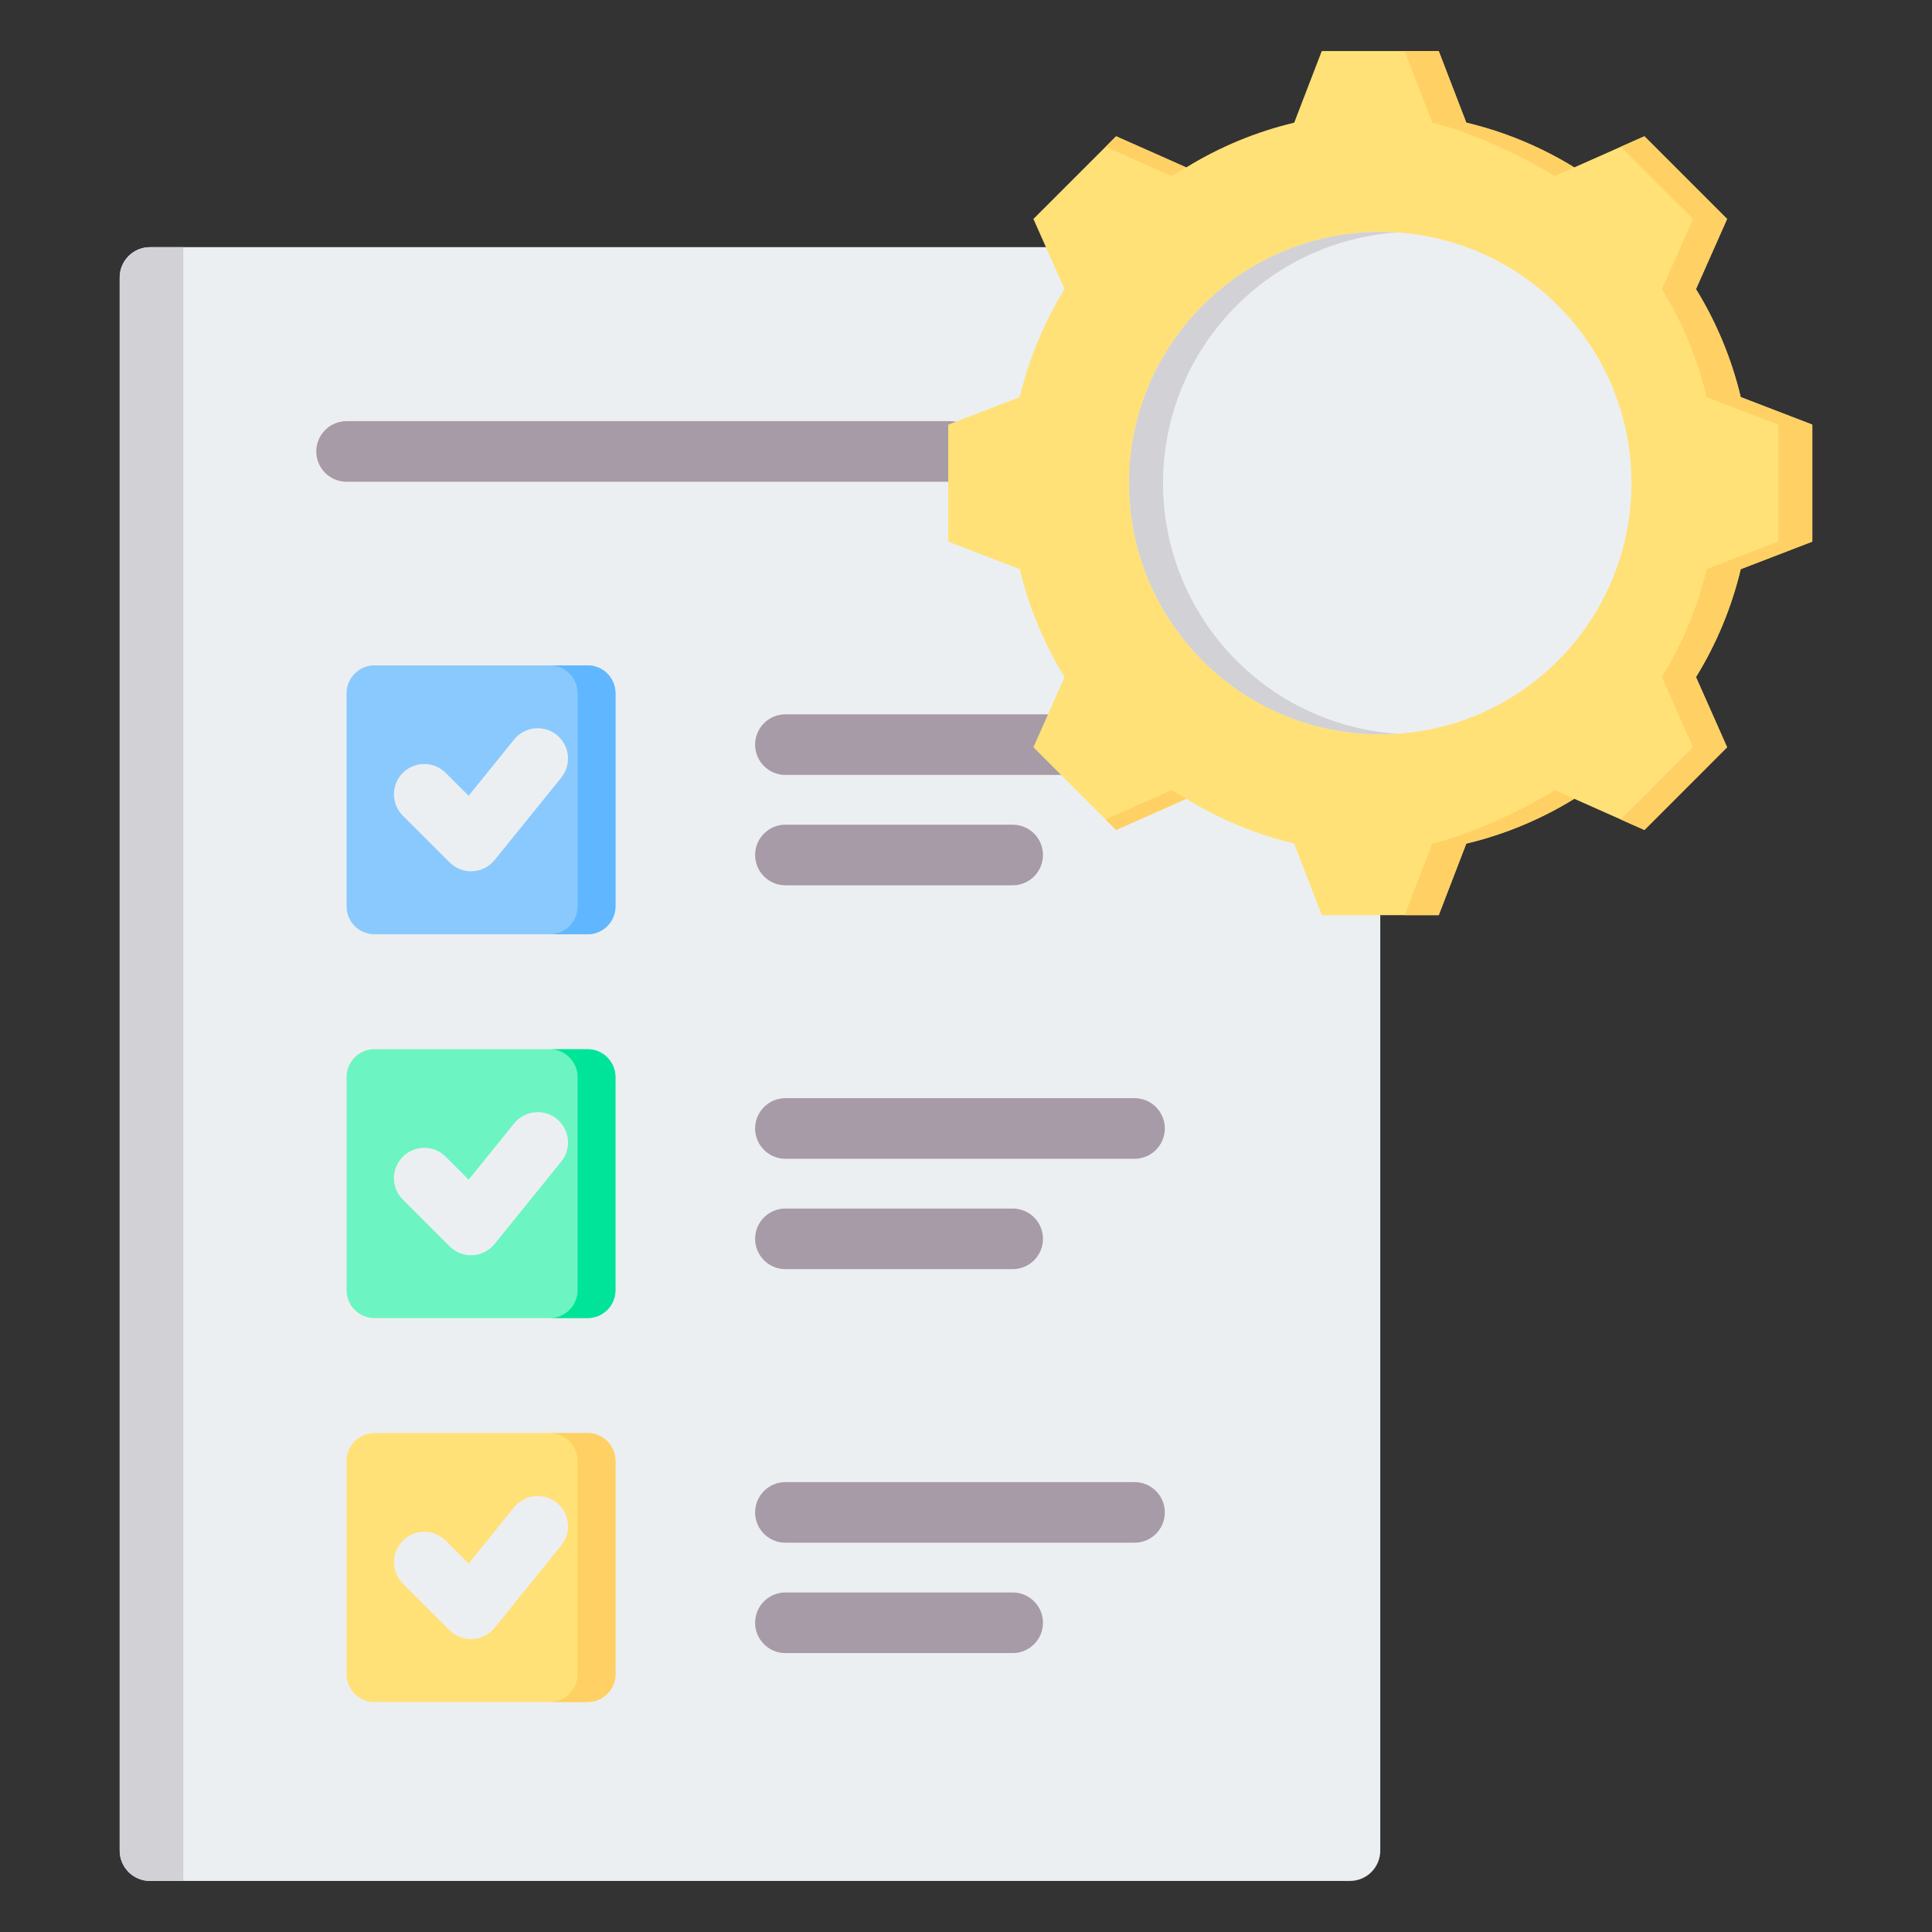 <svg xmlns="http://www.w3.org/2000/svg" clip-rule="evenodd" fill-rule="evenodd" stroke-linejoin="round" stroke-miterlimit="2" viewBox="0 0 510 510"><rect x="0" y="0" width="510" height="510" fill="#333333" stroke="none"/><g><g><g><path d="m31.596 73.244c0-2.122.843-4.156 2.343-5.657 1.5-1.5 3.535-2.343 5.657-2.343h270.833l53.928 53.928v369.348c0 2.122-.843 4.157-2.343 5.657s-3.535 2.343-5.657 2.343h-316.761c-2.122 0-4.157-.843-5.657-2.343s-2.343-3.535-2.343-5.657z" fill="#eceff1"></path><path d="m48.384 496.52h-8.788c-2.122 0-4.157-.843-5.657-2.343s-2.343-3.535-2.343-5.657v-415.276c0-2.122.843-4.156 2.343-5.657 1.5-1.5 3.535-2.343 5.657-2.343h8.788z" fill="#d1d1d6"></path><g><path d="m98.833 175.639h56.294c4.042 0 7.345 3.303 7.345 7.345v56.294c0 4.042-3.303 7.345-7.345 7.345h-56.294c-4.042 0-7.345-3.303-7.345-7.345v-56.294c0-4.042 3.303-7.345 7.345-7.345z" fill="#8ac9fe"></path><path d="m145.127 175.639h10c4.042 0 7.345 3.303 7.345 7.345v56.294c0 4.042-3.303 7.345-7.345 7.345h-10c4.042 0 7.345-3.303 7.345-7.345v-56.294c0-4.042-3.303-7.345-7.345-7.345z" fill="#60b7ff"></path></g><path d="m106.344 215.339c-3.126-3.119-3.131-8.188-.012-11.314 3.119-3.125 8.189-3.13 11.314-.011l6.061 6.049 12.013-14.856c2.777-3.434 7.818-3.967 11.251-1.191 3.434 2.776 3.967 7.817 1.191 11.251l-17.598 21.763c-1.426 1.763-3.532 2.838-5.795 2.959-2.264.12-4.473-.725-6.077-2.326z" fill="#eceff1"></path><g><path d="m98.833 276.963h56.294c4.042 0 7.345 3.303 7.345 7.345v56.294c0 4.042-3.303 7.345-7.345 7.345h-56.294c-4.042 0-7.345-3.303-7.345-7.345v-56.294c0-4.042 3.303-7.345 7.345-7.345z" fill="#6cf5c2"></path><path d="m145.127 276.963h10c4.042 0 7.345 3.303 7.345 7.345v56.294c0 4.042-3.303 7.345-7.345 7.345h-10c4.042 0 7.345-3.303 7.345-7.345v-56.294c0-4.042-3.303-7.345-7.345-7.345z" fill="#00e499"></path></g><path d="m106.338 316.658c-3.122-3.122-3.122-8.192 0-11.314s8.192-3.122 11.314 0l6.061 6.061 12.007-14.849c2.777-3.434 7.818-3.967 11.251-1.191 3.434 2.776 3.967 7.818 1.191 11.251l-17.598 21.763c-1.426 1.764-3.534 2.84-5.799 2.959-2.266.12-4.475-.728-6.079-2.332z" fill="#eceff1"></path><g><path d="m98.833 378.288h56.294c4.042 0 7.345 3.327 7.345 7.369v56.294c0 4.042-3.303 7.345-7.345 7.345h-56.294c-4.042 0-7.345-3.303-7.345-7.345v-56.294c0-4.042 3.303-7.369 7.345-7.369z" fill="#ffe177"></path><path d="m145.127 378.288h10c4.042 0 7.345 3.327 7.345 7.369v56.294c0 4.042-3.303 7.345-7.345 7.345h-10c4.042 0 7.345-3.303 7.345-7.345v-56.294c0-4.042-3.303-7.369-7.345-7.369z" fill="#ffd064"></path></g><path d="m106.344 418.013c-3.126-3.119-3.131-8.189-.012-11.314s8.189-3.13 11.314-.011l6.061 6.049 12.013-14.857c2.777-3.433 7.818-3.967 11.251-1.19 3.434 2.776 3.967 7.817 1.191 11.25l-17.598 21.764c-1.426 1.763-3.532 2.838-5.795 2.958-2.264.121-4.473-.724-6.077-2.326z" fill="#eceff1"></path><g fill="#a79ba7"><path d="m207.33 204.564c-4.415 0-8-3.584-8-8 0-4.415 3.585-8 8-8h92.156c4.415 0 8 3.585 8 8 0 4.416-3.585 8-8 8z"></path><path d="m207.33 233.697c-4.415 0-8-3.584-8-8 0-4.415 3.585-8 8-8h59.991c4.416 0 8 3.585 8 8 0 4.416-3.584 8-8 8z"></path><path d="m207.33 305.889c-4.415 0-8-3.585-8-8 0-4.416 3.585-8 8-8h92.156c4.415 0 8 3.584 8 8 0 4.415-3.585 8-8 8z"></path><path d="m207.33 335.022c-4.415 0-8-3.585-8-8 0-4.416 3.585-8 8-8h59.991c4.416 0 8 3.584 8 8 0 4.415-3.584 8-8 8z"></path><path d="m207.33 407.238c-4.415 0-8-3.585-8-8s3.585-8 8-8h92.156c4.415 0 8 3.585 8 8s-3.585 8-8 8z"></path><path d="m207.33 436.371c-4.415 0-8-3.585-8-8 0-4.416 3.585-8 8-8h59.991c4.416 0 8 3.584 8 8 0 4.415-3.584 8-8 8z"></path><path d="m91.488 127.172c-4.415 0-8-3.585-8-8s3.585-8 8-8h159.32c4.415 0 8 3.585 8 8s-3.585 8-8 8z"></path></g></g></g><g><path d="m387.061 32.379c10.076 2.398 19.694 6.385 28.504 11.813l18.522-8.217 21.822 21.822-8.217 18.522c5.428 8.81 9.416 18.428 11.813 28.504l18.899 7.274v30.874l-18.899 7.274c-2.397 10.062-6.385 19.68-11.813 28.49l8.217 18.522-21.822 21.835-18.522-8.23c-8.81 5.428-18.428 9.429-28.504 11.827l-7.274 18.885h-30.874l-7.274-18.899c-10.062-2.398-19.68-6.385-28.49-11.813l-18.521 8.23-21.836-21.835 8.23-18.509c-5.428-8.823-9.429-18.441-11.827-28.503l-18.885-7.274v-30.874l18.885-7.274c2.398-10.076 6.399-19.694 11.827-28.504l-8.23-18.522 21.836-21.822 18.508 8.217c8.823-5.428 18.441-9.415 28.503-11.813l7.274-18.899h30.874z" fill="#ffe177"></path><path d="m427.863 38.737 6.224-2.762 21.822 21.822-8.217 18.522c5.428 8.81 9.416 18.428 11.813 28.504l18.899 7.274v30.874l-18.899 7.274c-2.397 10.062-6.385 19.68-11.813 28.49l8.217 18.522-21.822 21.835-6.224-2.761 19.074-19.074-8.23-18.522c5.429-8.81 9.416-18.428 11.813-28.49l18.899-7.274v-30.874l-18.899-7.274c-2.397-10.076-6.384-19.694-11.813-28.504l8.23-18.522zm-135.997 0 2.762-2.762 18.508 8.217c-1.307.728-2.6 1.482-3.866 2.277zm95.195-6.358c10.076 2.398 19.694 6.385 28.504 11.813l-5.105 2.277c-8.81-5.429-22.307-11.692-32.383-14.09l-7.274-18.899h8.984zm-73.912 178.483-18.521 8.23-2.762-2.761 17.404-7.732c1.266.781 2.559 1.535 3.879 2.263zm102.416 0c-8.81 5.428-18.428 9.429-28.504 11.827l-7.274 18.885h-8.984l7.274-18.885c10.076-2.398 23.573-8.662 32.396-14.09z" fill="#ffd064"></path><path d="m364.35 61.219c36.626 0 66.315 29.689 66.315 66.315 0 36.612-29.689 66.301-66.315 66.301-36.612 0-66.301-29.689-66.301-66.301 0-36.626 29.689-66.315 66.301-66.315z" fill="#eceff1"></path><path d="m364.35 61.219c1.509 0 3.004.054 4.499.162-34.524 2.303-61.829 31.035-61.829 66.153 0 35.104 27.305 63.836 61.829 66.153-1.495.094-2.99.148-4.499.148-36.612 0-66.301-29.689-66.301-66.301 0-36.626 29.689-66.315 66.301-66.315z" fill="#d1d1d6"></path></g></g></svg>